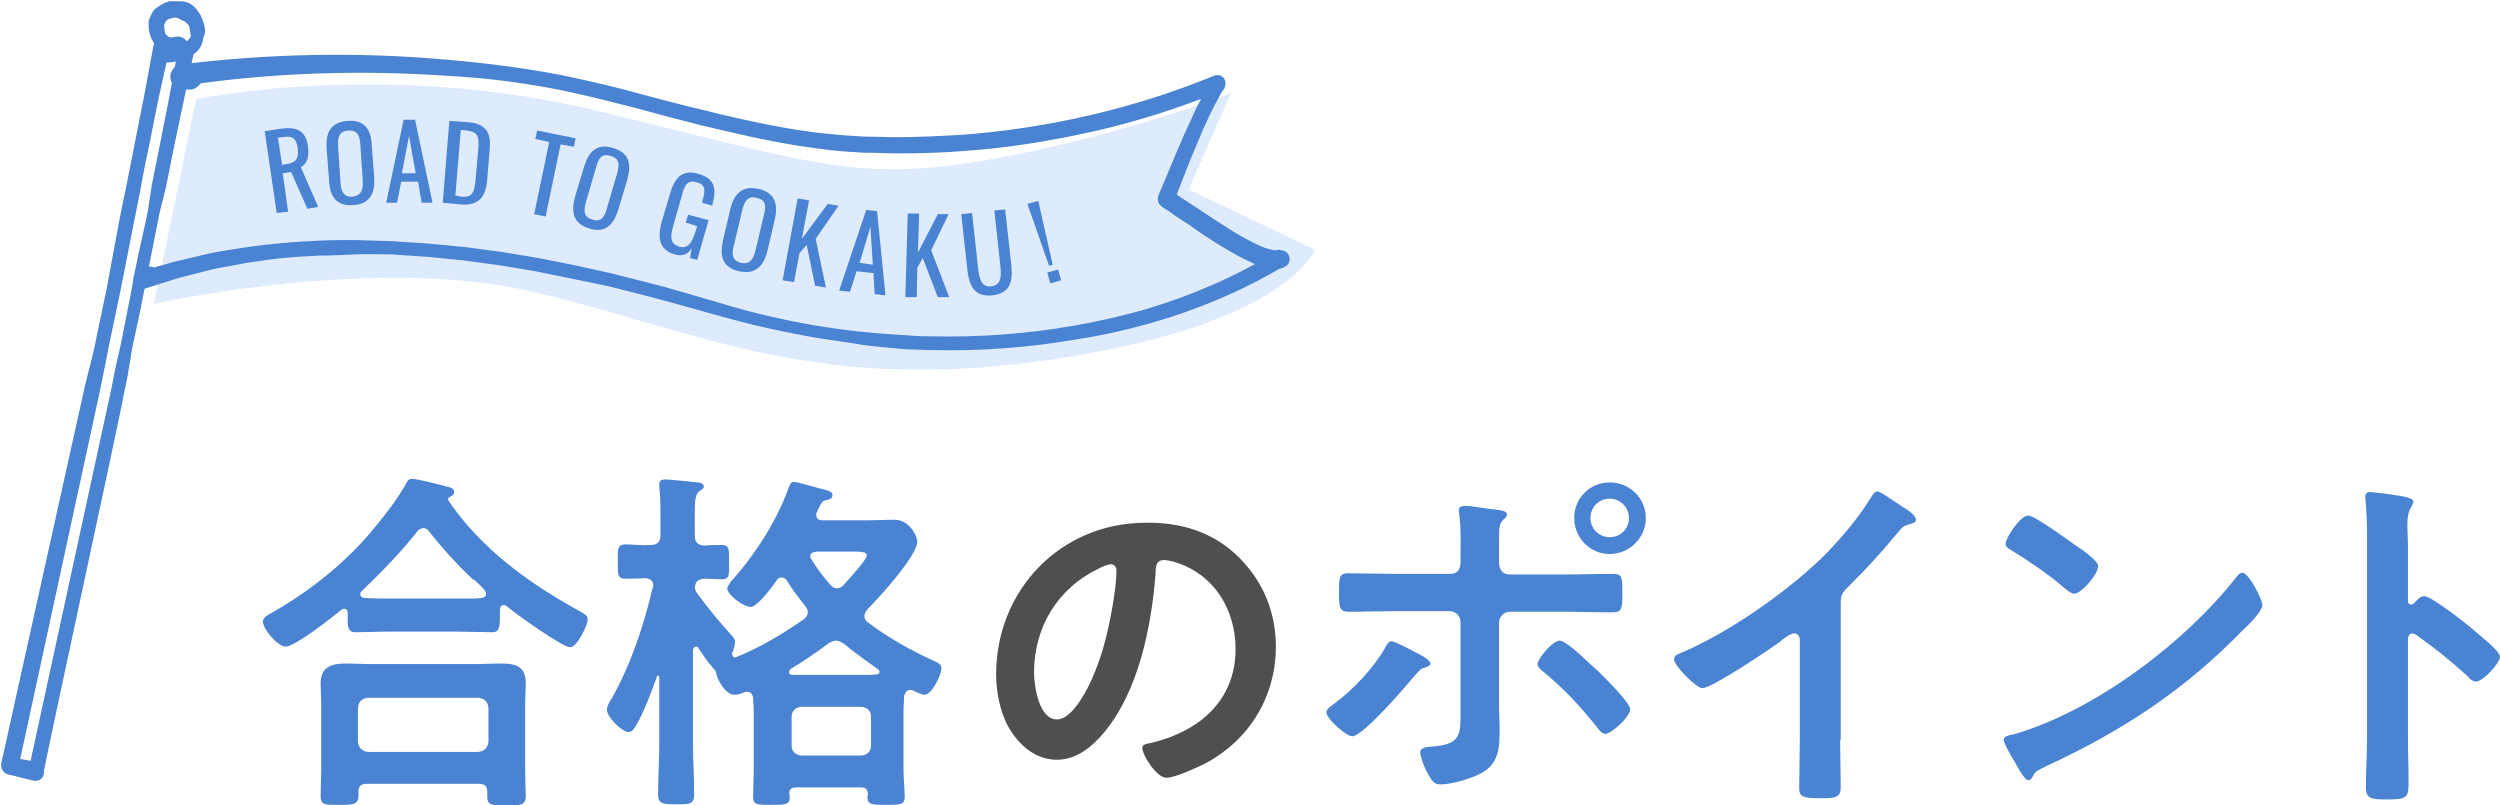 <?xml version="1.0" encoding="utf-8"?>
<!-- Generator: Adobe Illustrator 25.2.1, SVG Export Plug-In . SVG Version: 6.00 Build 0)  -->
<svg version="1.1" id="レイヤー_1" xmlns="http://www.w3.org/2000/svg" xmlns:xlink="http://www.w3.org/1999/xlink" x="0px"
	 y="0px" viewBox="0 0 415.6 133.9" style="enable-background:new 0 0 415.6 133.9;" xml:space="preserve">
<style type="text/css">
	.st0{fill-rule:evenodd;clip-rule:evenodd;fill:#DEEBFC;}
	.st1{fill:#4A83D1;}
	.st2{fill:#4F4F4F;}
	.st3{fill:#4A83D1;stroke:#4A83D1;stroke-width:1.59;stroke-linecap:round;stroke-linejoin:round;stroke-miterlimit:10;}
</style>
<path class="st0" d="M25.6,50.5l7-34c0,0,31.2-6.7,67,2c35.8,8.7,43.1,11.9,65,8c21.9-3.9,40-11,40-11l-7,16l21,10
	c0,0-4.3,12.1-42,18c-40.6,6.4-59.7-4.3-88-11C62.4,42.3,25.6,50.5,25.6,50.5z"/>
<g>
	<path class="st1" d="M57.8,101.9c0-0.4-0.2-0.7-0.6-0.7c-0.2,0-0.4,0.1-0.5,0.2c-1.4,1.2-7.7,6.1-9.2,6.1c-1.3,0-3.8-2.9-3.8-4.2
		c0-0.7,1.1-1.2,1.6-1.5c6.5-3.7,12.7-8.7,17.3-14.5c1.6-1.9,3.7-4.7,4.9-6.9c0.2-0.4,0.4-0.8,1-0.8c0.8,0,4.8,1,5.8,1.3
		c0.5,0.1,1.2,0.3,1.2,0.9c0,0.4-0.4,0.7-0.7,0.8c-0.2,0.1-0.3,0.2-0.3,0.4c0,0.1,0.1,0.2,0.1,0.3C80,91.2,87.7,96.8,96,101.4
		c1.2,0.7,1.7,0.9,1.7,1.5c0,1.1-1.8,4.7-2.9,4.7c-1.3,0-9-5.5-10.4-6.7c-0.2-0.2-0.4-0.3-0.7-0.3c-0.5,0-0.6,0.5-0.6,1v1.1
		c0,1.4-0.1,2.4-1.2,2.4c-1.9,0-3.9-0.1-5.8-0.1H64.8c-2,0-3.9,0.1-5.8,0.1c-1.3,0-1.2-1.3-1.2-2.6V101.9z M61,130.3
		c-1,0-1.4,0.4-1.4,1.3v0.6c0,1.6-0.9,1.6-3.2,1.6c-2.3,0-3.1,0.1-3.1-1.5c0-0.2,0.1-3.7,0.1-4.4v-10.7c0-1.2-0.1-2.4-0.1-3.5
		c0-2.8,1.7-3.4,4.2-3.4c1.4,0,2.9,0.1,4.4,0.1h16.9c1.5,0,3-0.1,4.5-0.1c2.5,0,4.1,0.5,4.1,3.3c0,1.2-0.1,2.4-0.1,3.6V128
		c0,1.4,0.1,3.4,0.1,4.3c0,1.6-0.8,1.6-3.2,1.6c-2.4,0-3.2,0-3.2-1.5v-0.8c0-0.8-0.3-1.3-1.4-1.3H61z M79.5,125
		c1-0.1,1.6-0.7,1.7-1.7v-5.6c-0.1-1.1-0.7-1.6-1.7-1.7H61.2c-1,0.1-1.6,0.6-1.7,1.7v5.6c0.1,1,0.7,1.6,1.7,1.7H79.5z M70.4,87.8
		c-0.4,0-0.7,0.2-1,0.5c-2.9,3.7-5.9,6.7-9.3,10c-0.2,0.2-0.2,0.3-0.2,0.5c0,0.4,0.4,0.6,0.7,0.6c1.4,0.1,2.8,0.1,4.2,0.1h11.1
		c3.9,0,4.9,0.1,4.9-0.8c0-0.5-0.7-1.1-1.5-1.9c-0.2-0.2-0.4-0.4-0.7-0.5c-2.5-2.3-5.2-5.3-7.3-8C71.1,88.1,70.9,87.8,70.4,87.8z"/>
	<path class="st1" d="M121.6,105.6c0.3,0.3,0.6,0.7,0.6,1.1c0,0.5-0.2,1.1-0.4,1.7c-0.1,0.1-0.1,0.2-0.1,0.3c0,0.3,0.2,0.6,0.5,0.6
		c0.1,0,0.2-0.1,0.3-0.1c4.3-1.8,7.4-3.7,11.2-6.3c0.4-0.4,0.6-0.7,0.6-1.1c0-0.4-0.2-0.7-0.4-1c-1.1-1.4-2.2-2.8-3.1-4.3
		c-0.2-0.3-0.5-0.5-0.9-0.5c-0.4,0-0.6,0.2-0.8,0.5c-0.7,1-3.2,4.4-4.3,4.4c-1.2,0-3.9-2-3.9-3.1c0-0.3,0.4-0.7,0.5-1
		c4-4.4,7.7-10.1,9.7-15.7c0.2-0.5,0.4-1,0.8-1c0.7,0,4.2,1.1,5.2,1.3c0.6,0.2,1.3,0.3,1.3,0.9c0,0.7-0.8,0.8-1.3,0.9
		c-0.5,0.1-0.9,1.1-1.3,1.9c-0.1,0.2-0.1,0.4-0.1,0.5c0,0.7,0.5,0.9,1.1,0.9h7.3c1.5,0,3.1-0.1,4.6-0.1c2.6,0,3.8,2.9,3.8,3.6
		c0,2.4-6.5,9.5-8.3,11.3c-0.3,0.4-0.5,0.7-0.5,1.1s0.2,0.8,0.5,1c3.4,2.6,7.2,4.7,11.1,6.5c0.5,0.2,1.2,0.5,1.2,1.2
		c0,1.1-1.6,4.4-2.8,4.4c-0.5,0-1.4-0.5-1.9-0.7c-0.1-0.1-0.3-0.1-0.5-0.1c-0.6,0-0.8,0.4-1,1c0,0.8-0.1,1.6-0.1,2.5v9.8
		c0,1.5,0.2,3.2,0.2,4.5c0,1.3-0.8,1.3-3.1,1.3s-3.1,0-3.1-1.3c0-0.2,0.1-0.4,0.1-0.5c-0.1-0.8-0.4-1.1-1.1-1.1h-10.9
		c-0.7,0-1.1,0.3-1.1,1c0,0.2,0.1,0.4,0.1,0.6c0,1.3-0.8,1.3-3.1,1.3c-2.3,0-3,0-3-1.3c0-1.5,0.1-3,0.1-4.5v-9.8
		c0-0.7-0.1-1.4-0.1-2.2c-0.1-0.6-0.4-1-1-1c-0.2,0-0.3,0-0.5,0.1c-0.5,0.2-1,0.4-1.6,0.4c-1.5,0-2.9-2.5-3.1-3.8
		c-0.1-0.3-0.3-0.5-0.5-0.7c-0.9-1-1.7-2.2-2.4-3.3c-0.1-0.2-0.2-0.2-0.4-0.2c-0.3,0-0.4,0.3-0.5,0.5v15.6c0,2.8,0.2,5.5,0.2,8.3
		c0,1.8-0.6,1.8-2.9,1.8c-2.2,0-3.1,0-3.1-1.6c0-2.8,0.2-5.7,0.2-8.5v-11c0-0.2-0.2-0.3-0.2-0.3c-0.1,0-0.2,0.1-0.2,0.2
		c-0.9,2.5-2.1,5.8-3.4,8c-0.3,0.5-0.7,1.2-1.3,1.2c-1.1,0-3.6-2.5-3.6-3.7c0-0.7,0.5-1.4,0.8-1.9c3.2-5.7,5.3-12,6.8-18.4
		c0.1-0.1,0.1-0.2,0.1-0.4c0-0.8-0.6-1.1-1.3-1.2c-0.8,0.1-3,0.1-3.4,0.1c-1.3,0-1.2-0.8-1.2-2.9c0-2-0.1-2.8,1.3-2.8
		c1.1,0,2.7,0.2,4.1,0.1c1.2,0,1.7-0.5,1.7-1.7v-2.6c0-1.8,0-3.8-0.2-5.3v-0.5c0-0.7,0.5-0.8,1-0.8c0.7,0,4.5,0.4,5.4,0.5
		c0.4,0,1,0.2,1,0.7c0,0.4-0.4,0.5-0.8,0.8c-0.6,0.5-0.7,1.6-0.7,3.5V89c0,1.1,0.4,1.6,1.6,1.7c0.7-0.1,2.3-0.1,2.9-0.1
		c1.3,0,1.2,0.8,1.2,2.9s0.1,2.8-1.2,2.8c-0.1,0-2.6-0.1-2.9-0.1c-1,0.1-1.5,0.4-1.6,1.5c0.1,0.3,0.1,0.5,0.3,0.8
		C117.7,101.1,119.5,103.3,121.6,105.6z M131.2,111.8c0,0.2,0.2,0.4,0.5,0.4h11.7c0.8,0,1.6,0,2.3-0.1c0.3,0,0.5-0.1,0.5-0.4
		c0-0.2-0.1-0.4-0.3-0.5c-2-1.4-3.7-2.6-5.6-4.2c-0.4-0.2-0.8-0.5-1.3-0.5c-0.5,0-0.8,0.2-1.2,0.4c-2.1,1.6-4.2,3-6.5,4.4
		C131.3,111.5,131.2,111.6,131.2,111.8z M143.2,125.6c1-0.1,1.6-0.7,1.6-1.7v-4.7c0-1-0.6-1.6-1.6-1.7h-10c-1,0.1-1.6,0.7-1.6,1.7
		v4.7c0,1,0.6,1.6,1.6,1.7H143.2z M135.7,91.7c-0.5,0.1-1,0.2-1,0.8c0,0.2,0.1,0.4,0.2,0.5c0.9,1.5,2,2.9,3.1,4.2
		c0.3,0.3,0.6,0.6,1.1,0.6c0.4,0,0.8-0.2,1.1-0.5c0.7-0.8,3.9-4.2,3.9-5c0-0.5-0.8-0.6-1.9-0.6H135.7z"/>
	<path class="st2" d="M206,92.7c4,4,6.1,9.1,6.1,14.8c0,8.3-4.4,15.5-11.7,19.4c-1.4,0.7-5.1,2.4-6.5,2.4c-1.6,0-4-3.7-4-5
		c0-0.6,0.9-0.7,1.5-0.8c7.9-1.9,14-7,14-15.6c0-6.4-3.4-12.2-9.6-14.3c-0.5-0.2-1.7-0.5-2.3-0.5c-1.4,0-1.4,1.3-1.4,2.3
		c-0.7,8.8-2.8,19.4-8.5,26.3c-2,2.4-4.6,4.6-7.9,4.6c-3.7,0-6.5-2.6-8.2-5.7c-1.3-2.5-1.9-5.7-1.9-8.5c0-14,10.7-25.2,24.9-25.2
		C196.4,86.8,201.8,88.5,206,92.7z M182.7,94.5c-6.8,3.2-10.8,9.7-10.8,17.3c0,2.2,0.8,7.8,3.8,7.8c3,0,6.4-6.8,8-13
		c0.8-2.9,1.9-8.8,1.9-11.7c0-0.6-0.3-1.1-1-1.1C184.3,93.8,183.2,94.2,182.7,94.5z"/>
	<path class="st1" d="M237.8,110.3c0,0.3-0.4,0.5-0.7,0.6c-1,0.3-1,0.4-1.9,1.4c-1.4,1.7-8.6,10.1-10.4,10.1c-1,0-4.3-2.9-4.3-4
		c0-0.6,0.9-1.1,1.4-1.5c3-2.2,6.4-5.8,8.3-9.1c0.2-0.4,0.6-1.2,1.1-1.2c0.6,0,3.4,1.5,4.1,1.9C236.1,108.8,237.8,109.7,237.8,110.3
		z M241.1,95.4c1.3,0,1.7-0.9,1.7-2v-0.8c0-2.3,0.1-4.7-0.2-7c0-0.2-0.1-0.5-0.1-0.7c0-0.7,0.5-0.8,1.1-0.8c1,0,3,0.4,4.1,0.5
		c1.4,0.2,2.8,0.2,2.8,0.9c0,0.4-0.2,0.6-0.5,0.8c-0.8,0.8-0.8,1.2-0.8,4v3.2c0,1.4,0.8,2,1.7,2h9.4c2.6,0,5.2-0.1,7.9-0.1
		c1.6,0,1.5,0.8,1.5,3.5c0,2.2-0.1,2.9-1.6,2.9c-2.6,0-5.2-0.1-7.7-0.1H251c-1,0-1.8,0.8-1.8,1.8v14c0,1.2,0.1,2.3,0.1,3.5
		c0,3.2,0,6.1-3.4,7.7c-1.6,0.8-4.6,1.7-6.5,1.7c-1,0-1.4-0.6-2.2-2.1c-0.4-0.7-1.1-2.5-1.1-3.2c0-1,1.4-0.9,2.1-1
		c4.9-0.4,4.6-2.2,4.6-6.5v-14.2c0-1-0.8-1.8-1.8-1.8h-9.2c-2.5,0-5,0.1-7.6,0.1c-1.6,0-1.6-1-1.6-3c0-2.5-0.1-3.4,1.5-3.4
		s5.2,0.1,7.6,0.1H241.1z M265.7,111.6c1,1,5.3,5.2,5.3,6.3c0,1.3-3.2,4.1-4.1,4.1c-0.6,0-1.1-0.7-1.4-1.1c-3-3.7-5.3-6.2-8.9-9.2
		c-0.4-0.3-1-0.8-1-1.3c0-0.9,2.5-3.9,3.7-3.9C260.5,106.5,264.5,110.6,265.7,111.6z M273.6,86.1c0,3.3-2.7,6-6,6s-5.9-2.7-5.9-6
		s2.6-5.9,5.9-5.9S273.6,82.8,273.6,86.1z M264.4,86.1c0,1.8,1.4,3.2,3.2,3.2s3.2-1.4,3.2-3.2c0-1.7-1.4-3.2-3.2-3.2
		S264.4,84.3,264.4,86.1z"/>
	<path class="st1" d="M305.9,123c0,2.6,0.1,5.3,0.1,7.9c0,1.6-0.8,1.8-3,1.8c-3.3,0-3.9-0.2-3.9-1.7c0-2.6,0.1-5.2,0.1-7.7v-16.3
		c0-0.4,0.2-1.7-1-1.7c-0.6,0-1.9,1-2.3,1.4c-1.8,1.3-11.3,7.7-12.9,7.7c-1,0-4.7-3.7-4.7-4.8c0-0.6,0.5-0.8,1-1
		c7.9-3.3,17.5-10,23.6-15.9c3.1-3.1,5.9-6.4,8.2-10.1c0.2-0.3,0.5-0.9,1-0.9s2.3,1.3,4.1,2.5c0.7,0.4,2.3,1.4,2.3,2.2
		c0,0.4-0.3,0.5-0.6,0.6c-1.3,0.4-1.5,0.4-2.3,1.4c-2.9,3.5-5,5.8-8.2,9c-0.9,0.9-1.4,1.3-1.4,2.7V123z"/>
	<path class="st1" d="M376.1,100.6c0,1-2.4,3.4-3.2,4.1c-9.7,10-19.9,16.7-32.6,22.6c-2,1-2,1-2.5,2c-0.1,0.2-0.3,0.4-0.6,0.4
		c-0.7,0-1.9-2.4-2.3-3.1c-0.4-0.6-1.8-3-1.8-3.6c0-0.7,1.1-0.8,1.9-1c13.3-3.9,28.3-15.2,36.8-26.1c0.2-0.3,0.6-0.7,1-0.7
		C373.9,95.3,376.1,99.7,376.1,100.6z M345.1,90.7c0.8,0.5,3.7,2.5,3.7,3.4c0,1.4-2.8,4.6-4,4.6c-0.5,0-1.6-0.9-2.4-1.6
		c-1.7-1.5-5.8-4.3-8-5.6c-0.5-0.3-1-0.6-1-1.1c0-0.9,2.4-4.7,3.8-4.7C338.2,85.7,344,89.9,345.1,90.7z"/>
	<path class="st1" d="M403,99.1c1.2,0,7.2,4.7,8.4,5.8c0.8,0.7,4.2,3.3,4.2,4.3s-2.8,4.1-4,4.1c-0.5,0-1-0.4-1.3-0.8
		c-3.2-2.9-5.2-4.5-8.7-7c-0.2-0.1-0.4-0.2-0.6-0.2c-0.5,0-0.7,0.5-0.7,1v16.4c0,2.4,0.1,4.7,0.1,7.1c0,2.8-0.1,3.1-3.7,3.1
		c-2.4,0-3.4-0.1-3.4-2c0-2.7,0.2-5.4,0.2-8.1V88.5c0-1.6-0.1-3.2-0.2-4.7c0-0.3-0.1-0.8-0.1-1.1c0-0.6,0.2-0.9,0.8-0.9
		c0.4,0,1.6,0.2,2,0.2c2.7,0.4,5.2,0.6,5.2,1.4c0,0.2-0.2,0.6-0.3,0.8c-0.5,0.7-0.7,1.6-0.7,3.2c0,0.9,0.1,2,0.1,3.5v9
		c0,0.5,0.3,0.6,0.5,0.6c0.2,0,0.4-0.1,0.5-0.2C401.7,99.9,402.3,99.1,403,99.1z"/>
</g>
<g>
	<g>
		<path class="st3" d="M31.4,14.1L30.2,14l0,0c-0.6-0.1-1.1-0.6-1.1-1.2c0-0.7,0.5-1.2,1.1-1.3c14.5-1.8,29.2-2.1,43.8-0.8
			c3.6,0.3,7.3,0.7,10.9,1.2c3.6,0.5,7.2,1.1,10.8,1.9c3.6,0.8,7.1,1.6,10.6,2.6c3.5,0.9,7,1.9,10.6,2.7c3.5,0.9,7.1,1.7,10.6,2.4
			c3.6,0.7,7.1,1.3,10.8,1.6c1.8,0.2,3.6,0.3,5.4,0.4c1.8,0,3.6,0.1,5.4,0.1c3.6,0,7.3-0.2,10.9-0.4c14.5-1.1,28.8-4.4,42.2-9.9
			c0.3-0.1,0.6,0,0.7,0.3c0.1,0.2,0,0.3,0,0.5c-1.8,3-3.3,6.2-4.6,9.4c-1.4,3.2-2.6,6.5-3.9,9.8l-0.3-0.9c0.5,0.2,0.8,0.5,1.2,0.7
			l1.2,0.8l2.3,1.5c1.5,1,3,2,4.6,3c1.5,1,3.1,1.9,4.7,2.7c0.8,0.4,1.6,0.8,2.4,1c0.4,0.1,0.8,0.2,1.2,0.3c0.4,0,0.7,0,0.9-0.1
			l0.7,1.1c-7,4.2-14.6,7.4-22.4,9.6c-3.9,1.1-7.9,2-11.9,2.6c-4,0.7-8,1.2-12.1,1.5c-4,0.3-8.1,0.4-12.2,0.3c-1,0-2-0.1-3-0.1
			c-1,0-2-0.1-3-0.2c-1-0.1-2-0.2-3-0.3c-1-0.1-2-0.2-3-0.4c-2-0.3-4-0.6-6-0.9c-2-0.3-4-0.7-6-1.1c-4-0.8-7.9-1.8-11.8-2.9
			c-3.9-1.1-7.8-2.2-11.7-3.2l-5.9-1.5L95,45.5l-5.9-1.2l-6-1l-6-0.8l-6-0.6c-2-0.1-4-0.3-6-0.4c-2,0-4-0.1-6.1,0
			c-2,0.1-4,0.2-6,0.2c-2,0.1-4,0.2-6,0.4c-2,0.2-4,0.5-6,0.8c-2,0.4-4,0.7-5.9,1.1l-5.8,1.5l-5.7,1.8l-0.4-2l1.7-0.2
			c0.4,0,0.7,0.2,0.8,0.5c0.1,0.4-0.2,0.8-0.6,0.9c0,0,0,0,0,0l0,0l-1.7,0.2l0,0c-0.1,0-0.3-0.1-0.4-0.2c-0.1-0.2,0-0.5,0.2-0.5
			l5.9-1.7l5.9-1.4c2-0.4,4-0.7,6-1c2-0.3,4-0.5,6-0.7c2-0.2,4-0.3,6.1-0.4c2-0.1,4.1-0.1,6.1-0.1c2,0.1,4.1,0.1,6.1,0.2l6.1,0.4
			l6.1,0.6l6,0.8l6,1l6,1.2l5.9,1.3l5.9,1.5c2,0.5,3.9,1,5.9,1.6l5.8,1.7c3.9,1.2,7.8,2.2,11.7,3c2,0.4,4,0.8,6,1.1
			c2,0.3,4,0.6,6,0.8c2,0.2,4,0.4,6,0.5c1,0.1,2,0.1,3,0.2c1,0.1,2,0.1,3,0.1c4,0.1,8.1,0,12.1-0.3c4-0.3,8-0.8,12-1.5
			c4-0.7,7.9-1.6,11.8-2.7c7.7-2.3,15.2-5.5,22-9.7l0,0c0.2-0.1,0.5-0.1,0.7,0c0.4,0.3,0.4,0.9,0,1.1l0,0c-0.6,0.4-1.2,0.4-1.7,0.3
			c-0.5,0-1-0.2-1.5-0.3c-0.9-0.3-1.8-0.7-2.6-1.1c-1.7-0.8-3.3-1.8-4.8-2.7c-1.6-1-3.1-2-4.6-3.1l-2.3-1.5l-1.1-0.8
			c-0.4-0.2-0.8-0.5-1.1-0.7l0,0c-0.3-0.2-0.4-0.5-0.3-0.9c1.4-3.2,2.7-6.5,4.1-9.7c0.7-1.6,1.5-3.2,2.2-4.8
			c0.8-1.6,1.6-3.1,2.5-4.7l0.7,0.8c-3.4,1.3-6.8,2.6-10.3,3.7c-3.5,1.1-7,2.1-10.6,2.9c-7.1,1.6-14.3,2.8-21.6,3.3
			c-3.6,0.3-7.3,0.4-10.9,0.4c-1.8,0-3.6-0.1-5.5-0.1c-1.8-0.1-3.7-0.2-5.5-0.4c-3.6-0.4-7.3-1-10.8-1.7c-3.6-0.7-7.1-1.6-10.7-2.4
			c-3.5-0.9-7-1.8-10.6-2.8c-3.5-0.9-7-1.8-10.6-2.6c-3.5-0.8-7.1-1.4-10.7-1.9c-3.6-0.5-7.2-0.8-10.8-1c-14.5-1-29.1-0.5-43.4,1.6
			l0-1.3l1.3,0.1l0,0c0.4,0,0.8,0.3,0.9,0.8C32.6,13.6,32.1,14.2,31.4,14.1C31.4,14.1,31.4,14.1,31.4,14.1z"/>
	</g>
	<g>
		<path class="st3" d="M5.7,129l-4-1l-0.1,0c-0.4-0.1-0.7-0.5-0.6-1l13.9-62.7l1-4c0.3-1.3,0.7-2.7,0.9-4l1.7-8.1l1.5-8.1
			c0.5-2.7,1-5.4,1.6-8.1l1.6-8.1l1.6-8.1l1.5-8.1c0.1-0.3,0.4-0.5,0.7-0.5c0,0,0,0,0,0L31,8.2l0,0c0.3,0.1,0.5,0.3,0.4,0.6
			l-1.7,8.1c-0.6,2.7-1.1,5.4-1.7,8.1l-0.8,4l-0.4,2l-0.5,2l-0.5,2l-0.4,2l-0.8,4c-0.5,2.7-1.1,5.4-1.6,8.1
			c-0.5,2.7-1.1,5.4-1.7,8.1c-0.3,1.3-0.4,2.7-0.7,4.1c-0.2,1.4-0.5,2.7-0.8,4.1c-0.4,2.7-12.9,60.1-13.3,62.8l0,0.1
			C6.6,128.8,6.2,129.1,5.7,129C5.7,129,5.7,129,5.7,129z M5.7,127.4l13.5-62.2c0.3-1.3,0.5-2.7,0.8-4c0.3-1.3,0.6-2.7,0.9-4
			l1.6-8.1c0.5-2.7,1-5.4,1.6-8.1l0.9-4l0.4-2l0.3-2l0.3-2l0.4-2l0.8-4c0.5-2.7,1.1-5.4,1.6-8.1l1.5-8.1l0.4,0.6l-4.1-0.8L27.4,8
			l-1.8,8.1L24,24.1c-0.6,2.7-1.1,5.4-1.6,8.1l-1.6,8.1l-1.6,8.1l-1.7,8.1c-0.3,1.3-0.5,2.7-0.8,4l-0.8,4L2.3,127.3l-0.4-0.6
			L5.7,127.4z"/>
	</g>
	<g>
		<path class="st3" d="M29.4,8.7c0,0-0.1,0-0.3,0c-0.1,0-0.3,0-0.5-0.1c-0.2,0-0.4-0.1-0.6-0.2c-0.4-0.2-0.8-0.5-1.2-0.9
			c-0.4-0.4-0.6-0.9-0.9-1.4c-0.2-0.5-0.4-1.1-0.4-1.9l0-0.3c0-0.1,0-0.1,0-0.2l0-0.1l0.1-0.2l0.1-0.3c0.2-0.4,0.3-0.7,0.6-1
			c0.6-0.5,1.3-0.9,2-1.1C28.9,1,29.3,1,29.7,1c0.4,0,0.9,0,1.3,0.2l0.2,0.1l0.3,0.2C31.7,1.7,31.9,1.8,32,2c0.3,0.3,0.5,0.7,0.7,1
			c0.3,0.7,0.6,1.5,0.6,2.2c0,0.4-0.3,0.7-0.3,1.1c-0.1,0.3-0.1,0.7-0.3,1c-0.3,0.6-0.8,1-1.4,1.3c-0.5,0.3-1,0.4-1.4,0.7
			c-0.1,0.1-0.2,0.1-0.3,0.1c-0.1,0-0.2,0-0.3,0c-0.2,0-0.4,0.1-0.6,0.1c-0.4,0.1-0.7,0.1-0.9,0.1c-0.2,0-0.4,0-0.4,0
			c-0.5,0-0.8-0.4-0.7-0.9c0.1-0.3,0.3-0.5,0.6-0.6c0.1,0,0.3,0,0.4,0l0.3,0.1c0,0,0.1,0,0.2,0.1c0.1,0.1,0.4,0.1,0.6,0.1
			c0.1,0,0.3,0,0.5,0c0.2,0,0.3-0.1,0.5-0.1C30.1,8.5,30.6,8.3,31,8c0.4-0.3,0.8-0.7,1.1-1.1c0.2-0.2,0.4-0.5,0.4-0.8
			c0.1-0.3-0.1-0.6-0.1-0.9c-0.1-0.6-0.1-1.2-0.6-1.7c-0.2-0.2-0.4-0.5-0.7-0.6c-0.1-0.1-0.3-0.2-0.4-0.2l-0.2-0.1l-0.2-0.1
			c-0.2-0.1-0.5-0.3-0.8-0.3c-0.3-0.1-0.6-0.1-0.9,0c-0.6,0.1-1.2,0.3-1.6,0.8c-0.2,0.2-0.3,0.5-0.4,0.7l-0.1,0.2L26.5,4l0,0.1
			c0,0,0,0,0,0.1l0,0.2c0,0.5,0.1,0.9,0.2,1.4c0.2,0.4,0.5,0.7,0.8,0.9c0.3,0.2,0.6,0.3,0.8,0.3c0.1,0,0.2,0,0.3,0
			c0.1,0,0.1,0,0.2,0c0.2,0,0.3-0.1,0.3-0.1l0.2,0c0.5-0.1,1,0.1,1.2,0.6c0.2,0.6-0.1,1.2-0.7,1.3C29.7,8.7,29.6,8.7,29.4,8.7z"/>
	</g>
</g>
<g>
	<path class="st1" d="M44,21.8l2.7-0.4c2.7-0.4,4.2,0.4,4.5,3c0.2,1.6-0.1,2.8-1.2,3.4l2.9,6.6l-1.8,0.3l-2.7-6.1L47,28.8l0.9,6.4
		L46,35.4L44,21.8z M47.5,27.3c1.6-0.2,2.2-0.8,2-2.6c-0.2-1.6-0.8-2.2-2.5-1.9l-0.8,0.1l0.7,4.5L47.5,27.3z"/>
	<path class="st1" d="M54.7,29.9l-0.4-5.2c-0.2-2.7,0.7-4.4,3.5-4.6c2.8-0.2,3.9,1.4,4,4.1l0.4,5.2c0.2,2.7-0.7,4.5-3.4,4.7
		C55.9,34.3,54.8,32.7,54.7,29.9z M60.3,30l-0.4-6c-0.1-1.5-0.5-2.4-2-2.3c-1.5,0.1-1.8,1.1-1.7,2.6l0.4,6c0.1,1.5,0.5,2.5,2,2.4
		C60.1,32.5,60.4,31.5,60.3,30z"/>
	<path class="st1" d="M67.1,19.9l1.9,0l2.9,13.8l-1.8,0l-0.6-3.5l-2.8,0l-0.7,3.5l-1.8,0L67.1,19.9z M69.1,28.8L68,22.6l-1.2,6.2
		L69.1,28.8z"/>
	<path class="st1" d="M74.7,20.1l3,0.2c3,0.2,4,1.7,3.7,4.5l-0.4,5c-0.2,2.9-1.4,4.4-4.3,4.2l-3.1-0.3L74.7,20.1z M76.7,32.7
		c2.1,0.2,2.2-1.1,2.4-3.3l0.4-4.5c0.2-2.1,0-3-1.9-3.2l-1-0.1l-0.9,10.9L76.7,32.7z"/>
	<path class="st1" d="M91.3,23.6L89,23.1l0.3-1.4l6.4,1.3l-0.3,1.4l-2.2-0.4L90.7,36l-1.9-0.4L91.3,23.6z"/>
	<path class="st1" d="M95.6,32.7l1.5-5c0.8-2.6,2.2-3.9,4.8-3.1c2.7,0.8,3.1,2.6,2.4,5.2l-1.5,5c-0.8,2.6-2.2,4-4.8,3.2
		C95.3,37.2,94.9,35.3,95.6,32.7z M100.9,34.6l1.7-5.8c0.4-1.5,0.4-2.4-1.1-2.9c-1.5-0.4-2,0.4-2.4,1.9l-1.7,5.8
		c-0.4,1.5-0.4,2.5,1.1,2.9C99.9,37,100.5,36.1,100.9,34.6z"/>
	<path class="st1" d="M110,36.9l1.3-4.4c0.8-2.9,2-4.4,4.8-3.6c2.5,0.7,3.1,2.2,2.4,4.8l-0.1,0.5l-1.7-0.5l0.1-0.4
		c0.5-1.7,0.5-2.6-1-3c-1.6-0.5-2.1,0.7-2.5,2.4l-1.4,4.9c-0.5,1.9-0.5,2.9,1,3.4c1.4,0.4,2.1-0.5,2.7-2.5l0.3-0.9L114,37l0.4-1.3
		l3.4,0.9l-1.9,6.6l-1.2-0.3l0.3-1.6c-0.6,0.9-1.5,1.4-2.8,1C109.7,41.6,109.2,39.7,110,36.9z"/>
	<path class="st1" d="M120.2,39.9l1.2-5.1c0.6-2.6,2-4,4.7-3.4c2.7,0.6,3.3,2.5,2.7,5.1l-1.2,5.1c-0.6,2.6-2,4.1-4.7,3.5
		C120.1,44.5,119.6,42.6,120.2,39.9z M125.6,41.6l1.4-5.9c0.4-1.5,0.3-2.5-1.2-2.8c-1.5-0.4-2,0.5-2.4,2l-1.4,5.9
		c-0.4,1.5-0.3,2.5,1.2,2.9C124.7,44,125.2,43.1,125.6,41.6z"/>
	<path class="st1" d="M132.6,33l1.9,0.3l-1.2,6.4l4.3-5.8l1.8,0.3l-3.8,5.5l1.7,8.1l-1.8-0.3l-1.4-6.8l-1.2,1.4l-0.9,4.8l-1.9-0.3
		L132.6,33z"/>
	<path class="st1" d="M144,34.9l1.8,0.2l1.4,14l-1.8-0.2l-0.2-3.5l-2.8-0.3l-1.1,3.4l-1.8-0.2L144,34.9z M145.1,44l-0.4-6.3l-1.8,6
		L145.1,44z"/>
	<path class="st1" d="M150.9,35.5l1.9,0l-0.2,6.5l3.3-6.4l1.8,0l-2.9,6l3,7.8l-1.9,0l-2.5-6.5l-0.9,1.6l-0.1,4.9l-1.9,0L150.9,35.5z
		"/>
	<path class="st1" d="M160.8,44.7l-1-9.1l1.8-0.2l1,9.2c0.2,1.8,0.6,3.2,2.2,3s1.7-1.6,1.5-3.4l-1-9.2l1.8-0.2l1,9.1
		c0.3,2.9-0.1,4.8-3.1,5.2C162,49.4,161.1,47.6,160.8,44.7z"/>
	<path class="st1" d="M170.8,33.9l1.8-0.5l2.4,10.6l-0.6,0.2L170.8,33.9z M174.1,45.3l1.8-0.5l0.5,1.8l-1.8,0.5L174.1,45.3z"/>
</g>
</svg>
